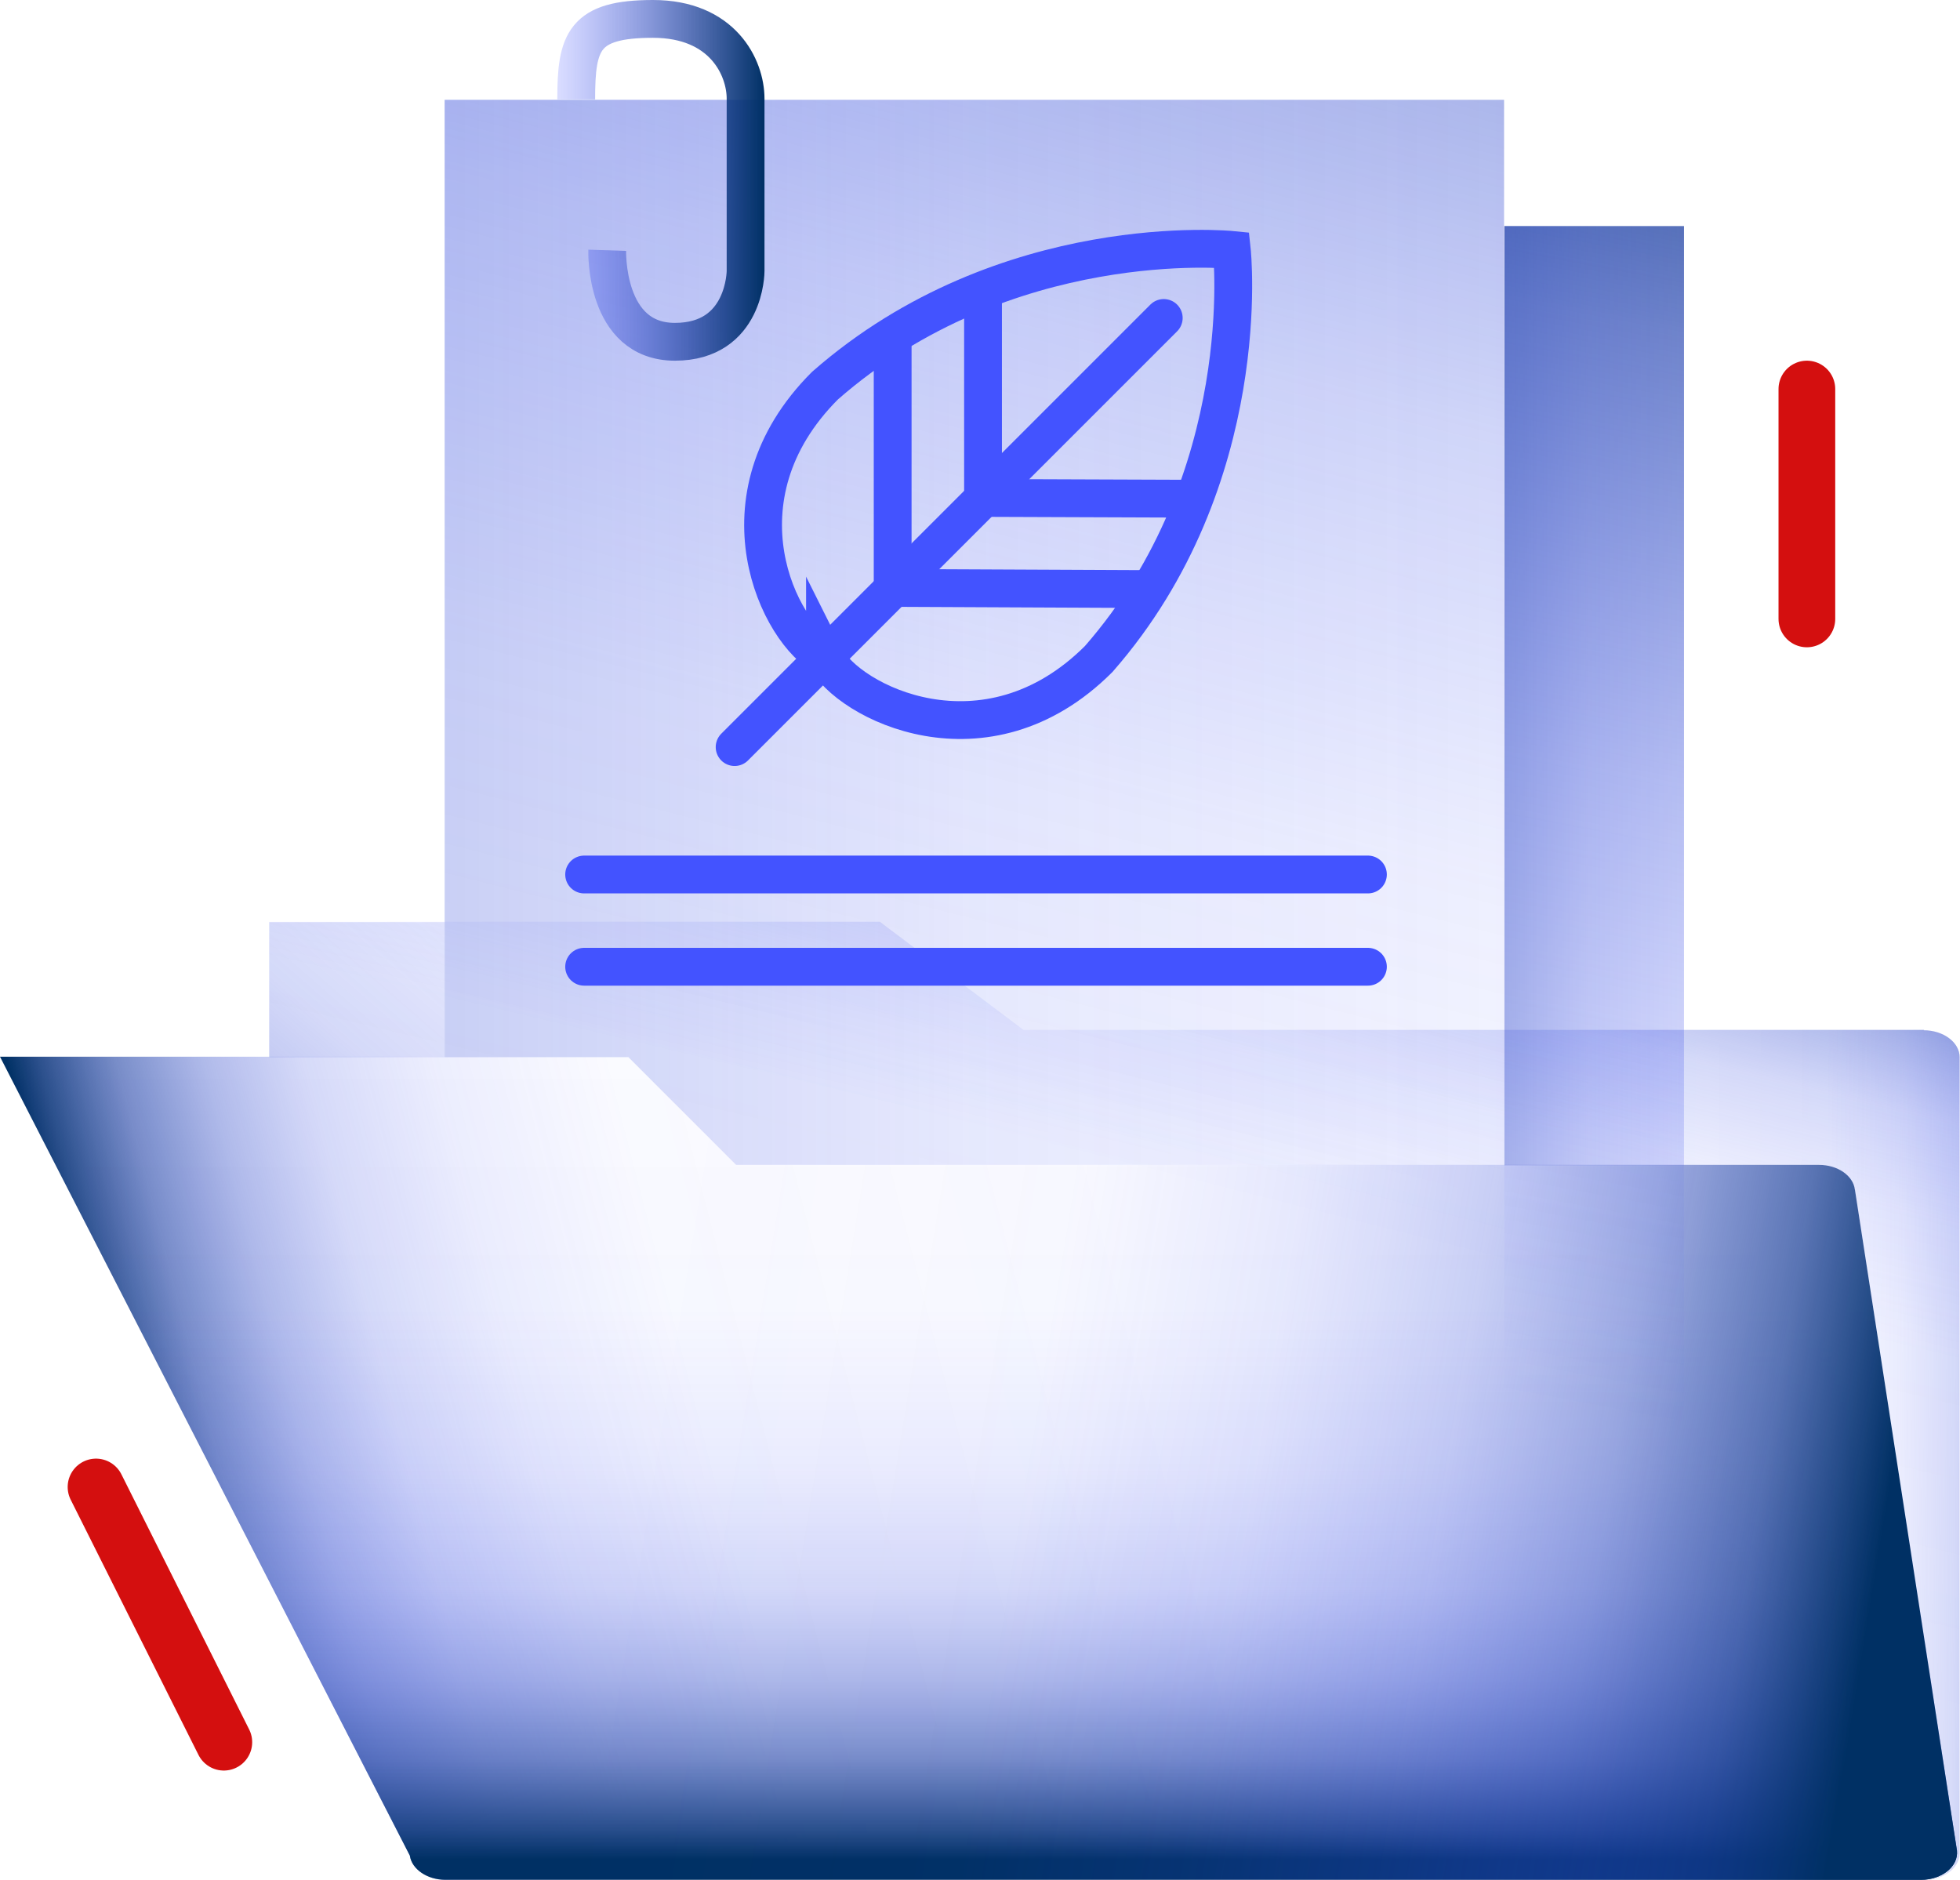 <?xml version="1.0" encoding="UTF-8"?><svg id="Layer_2" xmlns="http://www.w3.org/2000/svg" xmlns:xlink="http://www.w3.org/1999/xlink" viewBox="0 0 51.84 49.73"><defs><style>.cls-1{fill:url(#linear-gradient-2);}.cls-2{stroke:url(#Gradient_bez_nazwy_204);}.cls-2,.cls-3,.cls-4,.cls-5{fill:none;stroke-miterlimit:10;}.cls-3{stroke:#d40f0f;stroke-width:1.5px;}.cls-3,.cls-5{stroke-linecap:round;}.cls-4,.cls-5{stroke:#4353ff;}.cls-6{fill:url(#linear-gradient-6);}.cls-7{fill:url(#linear-gradient-10);}.cls-8{fill:url(#linear-gradient-5);}.cls-9{fill:url(#linear-gradient-7);}.cls-10{fill:url(#linear-gradient-9);}.cls-11{fill:url(#linear-gradient-3);}.cls-12{fill:url(#linear-gradient);}.cls-13{fill:url(#linear-gradient-4);}.cls-14{fill:url(#linear-gradient-8);}</style><linearGradient id="linear-gradient" x1="4.34" y1="44.28" x2="31.6" y2="37.27" gradientUnits="userSpaceOnUse"><stop offset="0" stop-color="#003064"/><stop offset=".03" stop-color="#093479" stop-opacity=".86"/><stop offset=".1" stop-color="#1b3ea2" stop-opacity=".59"/><stop offset=".18" stop-color="#2945c5" stop-opacity=".37"/><stop offset=".27" stop-color="#354bdf" stop-opacity=".2"/><stop offset=".39" stop-color="#3d4ff1" stop-opacity=".09"/><stop offset=".55" stop-color="#4152fc" stop-opacity=".02"/><stop offset="1" stop-color="#4353ff" stop-opacity="0"/></linearGradient><linearGradient id="linear-gradient-2" x1="25.88" y1="49.18" x2="25.88" y2="22.68" xlink:href="#linear-gradient"/><linearGradient id="linear-gradient-3" x1="49.32" y1="43.43" x2="16.4" y2="38.07" gradientUnits="userSpaceOnUse"><stop offset="0" stop-color="#003064"/><stop offset=".1" stop-color="#143a93" stop-opacity=".7"/><stop offset=".22" stop-color="#2543ba" stop-opacity=".44"/><stop offset=".35" stop-color="#324ad8" stop-opacity=".25"/><stop offset=".5" stop-color="#3b4fee" stop-opacity=".11"/><stop offset=".68" stop-color="#4152fb" stop-opacity=".02"/><stop offset="1" stop-color="#4353ff" stop-opacity="0"/></linearGradient><linearGradient id="linear-gradient-4" x1="55.05" y1="37.22" x2="42.67" y2="37.11" xlink:href="#linear-gradient"/><linearGradient id="linear-gradient-5" x1="33.63" y1="19.35" x2="28.58" y2="40.5" xlink:href="#linear-gradient"/><linearGradient id="linear-gradient-6" x1="1.01" y1="35.86" x2="29.27" y2="3.38" xlink:href="#linear-gradient"/><linearGradient id="linear-gradient-7" x1="37.18" y1="-23.19" x2="19.11" y2="48.17" gradientUnits="userSpaceOnUse"><stop offset="0" stop-color="#003064"/><stop offset=".1" stop-color="#0f3887" stop-opacity=".77"/><stop offset=".28" stop-color="#2543bb" stop-opacity=".44"/><stop offset=".45" stop-color="#354ce0" stop-opacity=".2"/><stop offset=".61" stop-color="#3f51f7" stop-opacity=".05"/><stop offset=".74" stop-color="#4353ff" stop-opacity="0"/></linearGradient><linearGradient id="linear-gradient-8" x1="47.07" y1="-2.73" x2="36.18" y2="55.5" gradientUnits="userSpaceOnUse"><stop offset="0" stop-color="#003064"/><stop offset=".2" stop-color="#1a3da1" stop-opacity=".6"/><stop offset=".4" stop-color="#3049d4" stop-opacity=".28"/><stop offset=".57" stop-color="#3e50f3" stop-opacity=".07"/><stop offset=".68" stop-color="#4353ff" stop-opacity="0"/></linearGradient><linearGradient id="linear-gradient-9" x1="-21.42" y1="16.73" x2="70.86" y2="16.73" gradientUnits="userSpaceOnUse"><stop offset="0" stop-color="#003064"/><stop offset=".1" stop-color="#133a90" stop-opacity=".71"/><stop offset=".22" stop-color="#2443b8" stop-opacity=".45"/><stop offset=".36" stop-color="#324ad8" stop-opacity=".25"/><stop offset=".51" stop-color="#3b4fee" stop-opacity=".11"/><stop offset=".69" stop-color="#4152fb" stop-opacity=".03"/><stop offset="1" stop-color="#4353ff" stop-opacity="0"/></linearGradient><linearGradient id="linear-gradient-10" x1="34.51" y1="18.39" x2="62.37" y2="18.39" xlink:href="#linear-gradient"/><linearGradient id="Gradient_bez_nazwy_204" x1="14.76" y1="4.77" x2="20.23" y2="4.77" gradientUnits="userSpaceOnUse"><stop offset="0" stop-color="#4353ff" stop-opacity=".2"/><stop offset="1" stop-color="#003064"/></linearGradient></defs><g id="Layer_1-2"><g><g><g><path class="cls-12" d="M49.06,31.47c-.04-.37-.45-.66-.95-.66H19.47l-2.85-2.86H0l10.84,21.13c.05,.36,.46,.64,.94,.64H50.81c.55,0,.99-.35,.95-.77l-2.7-17.49Z"/><path class="cls-1" d="M49.06,31.47c-.04-.37-.45-.66-.95-.66H19.47l-2.85-2.86H0l10.84,21.13c.05,.36,.46,.64,.94,.64H50.81c.55,0,.99-.35,.95-.77l-2.7-17.49Z"/><path class="cls-11" d="M49.06,31.47c-.04-.37-.45-.66-.95-.66H19.47l-2.85-2.86H0l10.84,21.13c.05,.36,.46,.64,.94,.64H50.81c.55,0,.99-.35,.95-.77l-2.7-17.49Z"/></g><g><path class="cls-13" d="M50.89,27.24H27.07l-3.8-2.86H7.12v3.57h9.5l2.85,2.86h28.64c.49,0,.91,.29,.95,.66l2.7,17.49c.04,.41-.39,.77-.95,.77h.07c.52,0,.95-.32,.95-.71V27.96c0-.39-.43-.71-.95-.71Z"/><path class="cls-8" d="M50.89,27.24H27.07l-3.8-2.86H7.12v3.57h9.5l2.85,2.86h28.64c.49,0,.91,.29,.95,.66l2.7,17.49c.04,.41-.39,.77-.95,.77h.07c.52,0,.95-.32,.95-.71V27.96c0-.39-.43-.71-.95-.71Z"/><rect class="cls-6" x="7.12" y="24.39" width="4.64" height="3.57"/></g><rect class="cls-9" x="11.76" y="2.64" width="28.02" height="38.44"/><rect class="cls-14" x="39.79" y="5.98" width="4.75" height="35.1"/><polygon class="cls-10" points="16.62 27.96 19.47 30.81 39.79 30.81 39.79 2.64 11.76 2.64 11.76 27.96 16.62 27.96"/><rect class="cls-7" x="39.79" y="5.98" width="4.75" height="24.84"/><g><line class="cls-5" x1="19.43" y1="19.76" x2="30.78" y2="8.41"/><path class="cls-4" d="M21.82,17.37c.6,1.2,4.25,3.05,7.24,.06,4.18-4.78,3.52-10.82,3.52-10.82,0,0-5.98-.6-10.76,3.59-2.99,2.99-1.2,6.57,0,7.17Z"/><line class="cls-5" x1="26" y1="7.81" x2="26" y2="13.19"/><line class="cls-5" x1="23.61" y1="9.01" x2="23.61" y2="15.58"/><line class="cls-5" x1="31.38" y1="13.19" x2="26" y2="13.17"/><line class="cls-5" x1="30.18" y1="15.58" x2="23.61" y2="15.55"/></g><line class="cls-5" x1="15.45" y1="23.13" x2="36.18" y2="23.13"/><line class="cls-5" x1="15.45" y1="25.57" x2="36.18" y2="25.57"/><path class="cls-2" d="M16.06,6.62s-.08,2.42,1.79,2.42,1.87-1.87,1.87-1.87V2.61c0-.83-.61-2.11-2.45-2.11s-2.03,.6-2.03,2.13"/></g><line class="cls-3" x1="47.79" y1="10.29" x2="47.79" y2="16.37"/><line class="cls-3" x1="2.54" y1="39.33" x2="5.92" y2="46.08"/></g></g></svg>